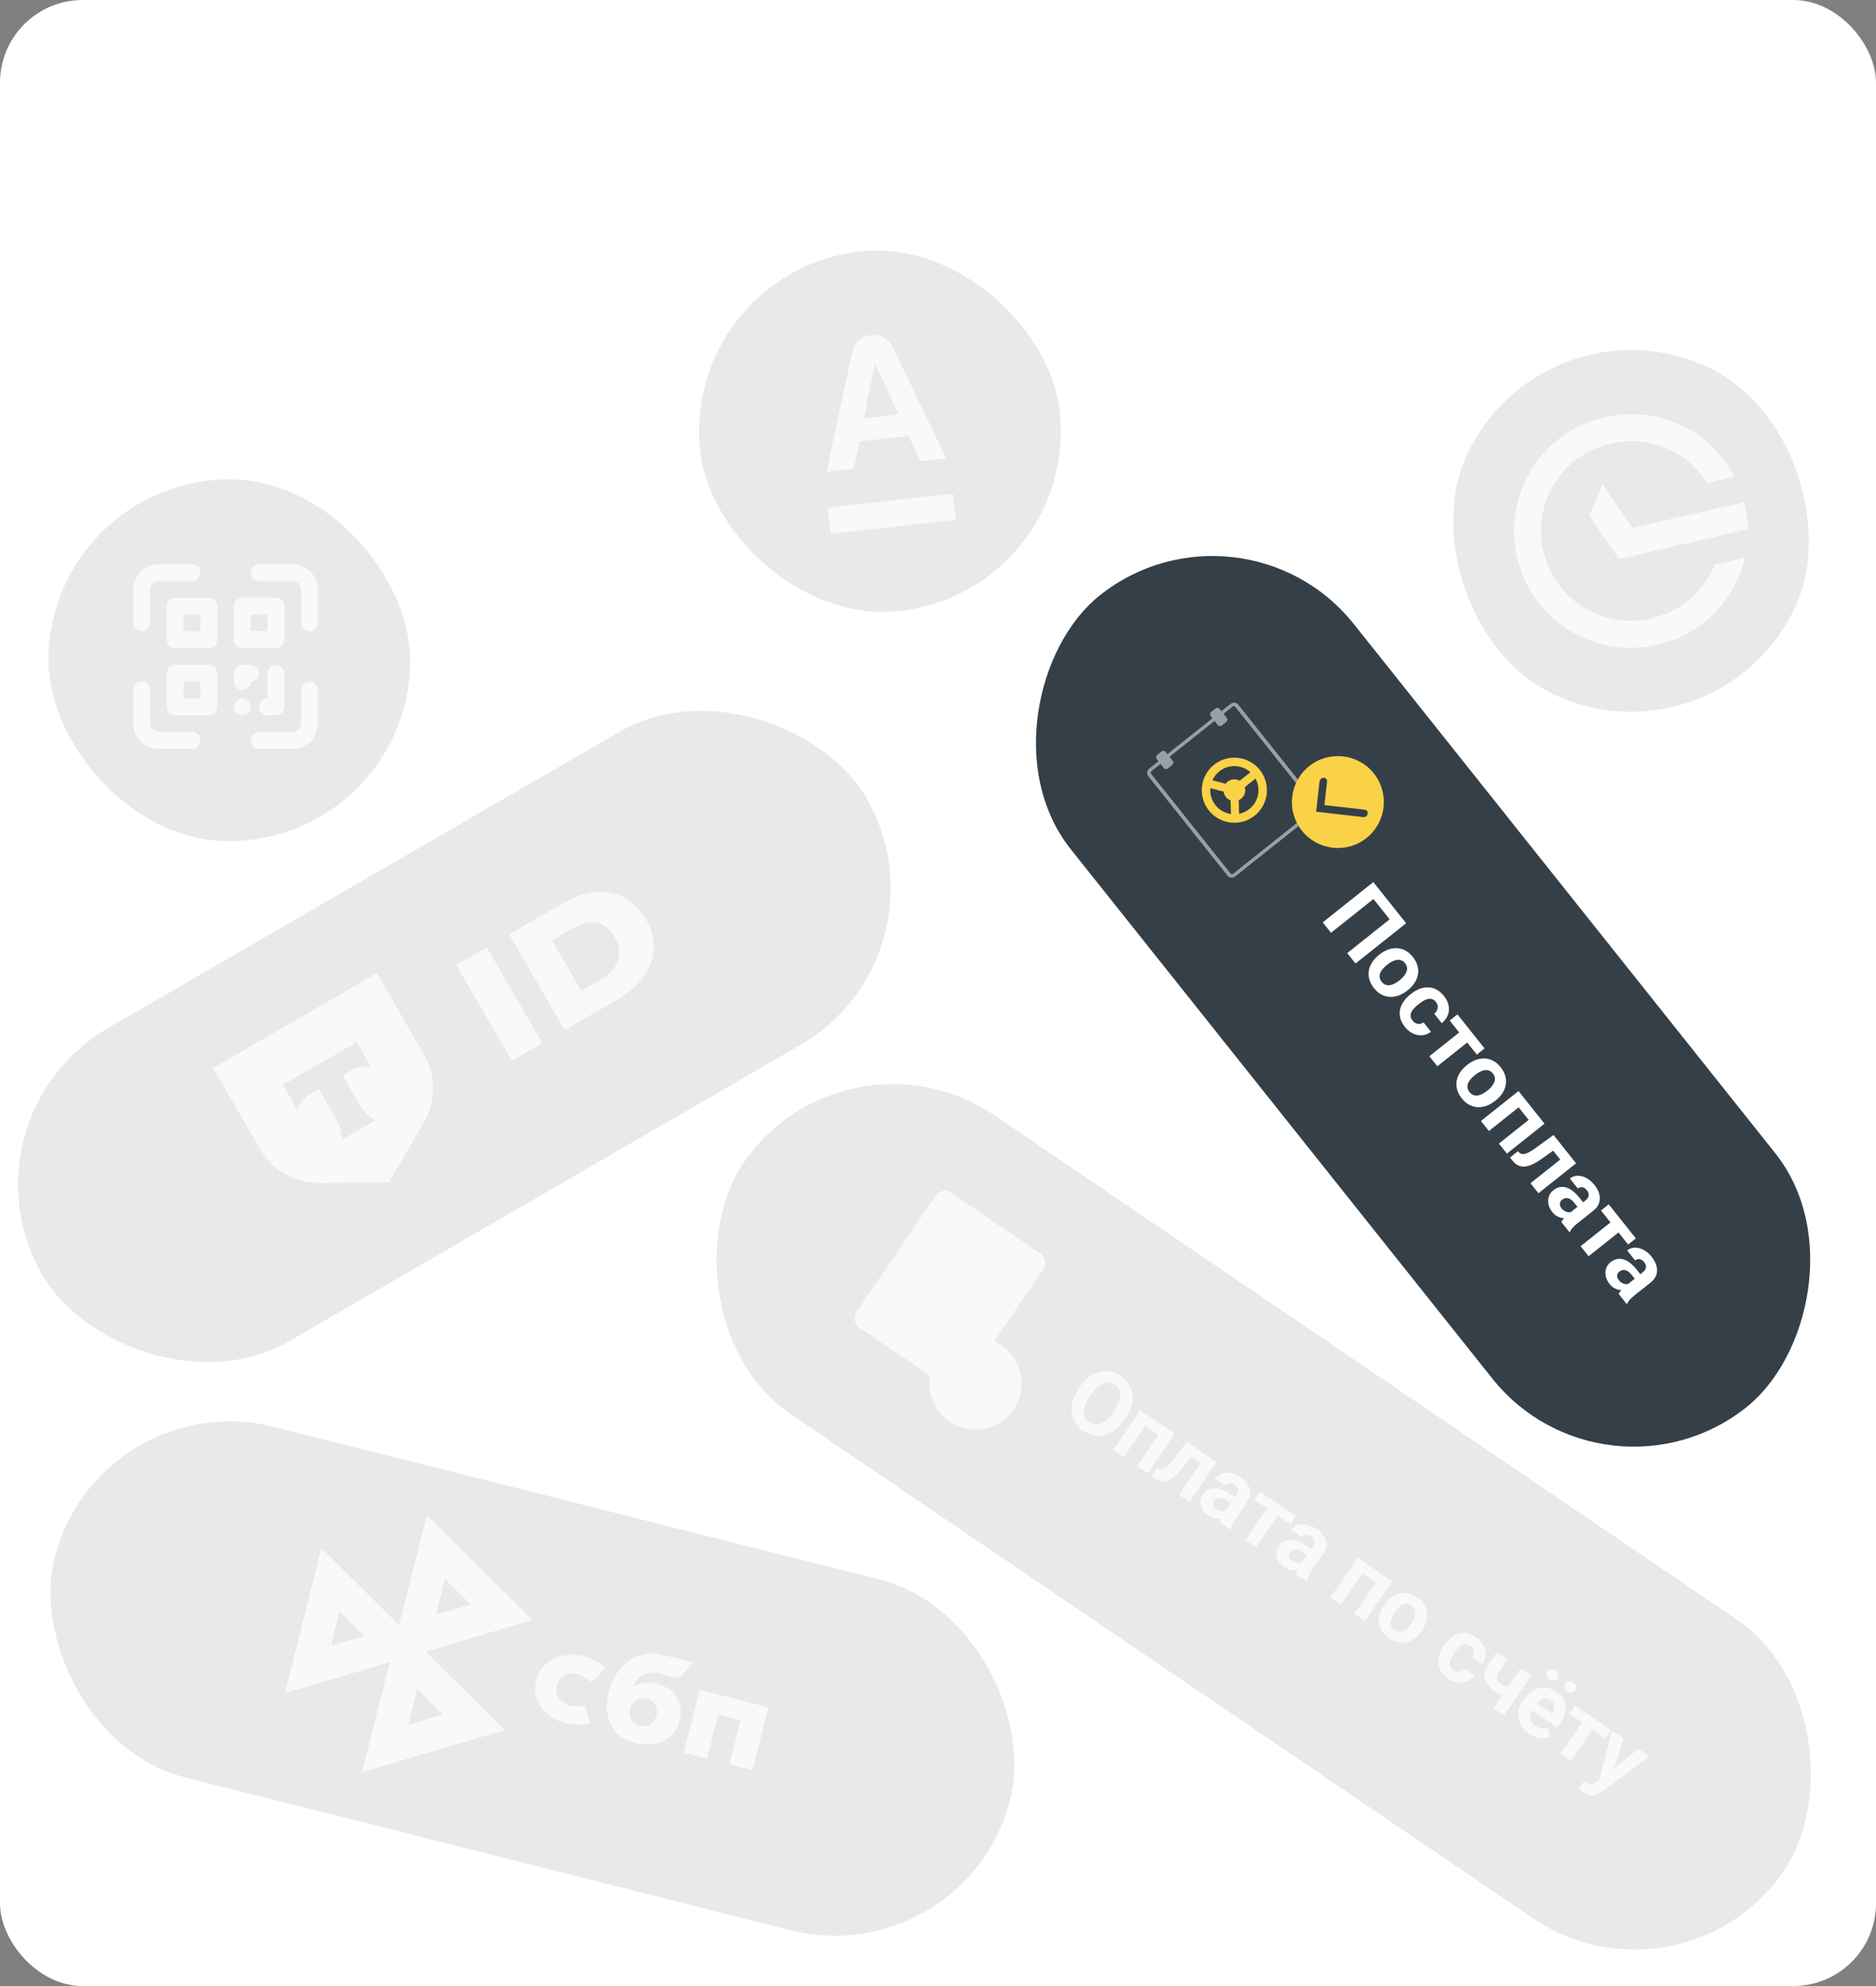 <svg width="544" height="576" viewBox="0 0 544 576" fill="none" xmlns="http://www.w3.org/2000/svg">
<rect x="0" y="0" width="544" height="576" fill="#808080" stroke="none"/>
<g clip-path="url(#clip0_1580_93351)">
<rect width="544" height="576" rx="24" fill="white"/>
<rect x="359.948" y="140" width="301" height="104.9" rx="52.45" transform="rotate(51.471 359.948 140)" fill="#353F47"/>
<rect width="46.667" height="40" rx="3.333" transform="matrix(-0.623 -0.782 -0.782 0.623 387.688 234.958)" fill="#353F47"/>
<path fill-rule="evenodd" clip-rule="evenodd" d="M358.208 205.006L381.208 233.89C381.397 234.128 381.342 234.486 381.085 234.691L357.616 253.379C357.359 253.583 356.997 253.557 356.808 253.319L333.808 224.435C333.619 224.198 333.674 223.839 333.931 223.635L357.4 204.947C357.657 204.742 358.019 204.769 358.208 205.006ZM382.046 233.223C382.575 233.887 382.421 234.891 381.701 235.464L358.232 254.152C357.512 254.726 356.499 254.652 355.97 253.987L332.97 225.103C332.44 224.438 332.595 223.434 333.315 222.861L356.784 204.173C357.504 203.6 358.516 203.674 359.046 204.338L382.046 233.223Z" fill="#9A9FA3"/>
<path fill-rule="evenodd" clip-rule="evenodd" d="M359.316 236.031C360.369 235.819 361.39 235.361 362.288 234.645C364.993 232.492 365.675 228.74 364.06 225.811L360.954 228.284C361.307 229.477 360.929 230.818 359.896 231.64C359.678 231.814 359.444 231.954 359.201 232.061L359.316 236.031ZM356.955 236.098L356.84 232.13C356.32 231.937 355.843 231.605 355.472 231.138C355.101 230.673 354.884 230.135 354.813 229.585L350.971 228.585C350.825 230.302 351.309 232.077 352.468 233.532C353.626 234.987 355.248 235.857 356.955 236.098ZM351.565 226.299C352.007 225.319 352.682 224.427 353.581 223.711C356.286 221.557 360.097 221.733 362.59 223.964L359.485 226.436C358.401 225.824 357.008 225.891 355.974 226.715C355.755 226.889 355.566 227.086 355.407 227.3L351.565 226.299ZM350.547 235.061C353.796 239.142 359.738 239.816 363.818 236.566C367.898 233.317 368.572 227.375 365.323 223.295C362.074 219.215 356.132 218.541 352.052 221.79C347.971 225.039 347.297 230.981 350.547 235.061Z" fill="#FAD247"/>
<rect x="353.138" y="204.946" width="5" height="3.333" rx="0.833" transform="rotate(51.47 353.138 204.946)" fill="#9A9FA3"/>
<rect x="337.492" y="217.405" width="5" height="3.333" rx="0.833" transform="rotate(51.47 337.492 217.405)" fill="#9A9FA3"/>
<circle cx="387.954" cy="232.615" r="13.333" transform="rotate(51.47 387.954 232.615)" fill="#FAD247"/>
<path fill-rule="evenodd" clip-rule="evenodd" d="M396.601 236.03C396.487 236.619 395.913 237.043 395.319 236.975L381.657 235.41L382.645 226.619C382.711 226.026 383.252 225.561 383.853 225.582C384.453 225.603 384.886 226.1 384.819 226.694L384.055 233.501L395.734 234.838C396.327 234.906 396.715 235.44 396.601 236.03Z" fill="#353F47"/>
<path d="M407.742 267.763L393.071 279.445L390.664 276.422L402.967 266.625L398.273 260.731L385.97 270.527L383.563 267.505L398.234 255.823L407.742 267.763ZM399.835 276.981L400.047 276.813C400.846 276.176 401.673 275.705 402.527 275.398C403.387 275.086 404.239 274.951 405.084 274.992C405.929 275.032 406.743 275.262 407.527 275.681C408.317 276.094 409.041 276.714 409.699 277.541C410.357 278.367 410.801 279.215 411.033 280.084C411.271 280.948 411.315 281.797 411.166 282.629C411.022 283.468 410.701 284.272 410.205 285.041C409.715 285.804 409.07 286.504 408.271 287.141L408.059 287.309C407.267 287.94 406.44 288.412 405.58 288.723C404.726 289.03 403.871 289.162 403.014 289.12C402.169 289.079 401.355 288.849 400.572 288.43C399.788 288.012 399.067 287.389 398.41 286.563C397.752 285.737 397.304 284.891 397.066 284.027C396.833 283.17 396.789 282.321 396.933 281.482C397.089 280.645 397.412 279.844 397.902 279.081C398.398 278.312 399.043 277.612 399.835 276.981ZM402.358 279.714L402.146 279.883C401.689 280.247 401.295 280.627 400.963 281.023C400.631 281.419 400.383 281.825 400.22 282.24C400.069 282.657 400.024 283.076 400.086 283.499C400.148 283.922 400.345 284.341 400.677 284.758C400.998 285.161 401.357 285.44 401.755 285.595C402.153 285.75 402.569 285.797 403.004 285.737C403.445 285.67 403.896 285.52 404.357 285.285C404.822 285.057 405.284 284.761 405.741 284.397L405.952 284.229C406.396 283.876 406.777 283.5 407.097 283.103C407.429 282.706 407.674 282.297 407.832 281.875C408.002 281.455 408.06 281.03 408.004 280.602C407.949 280.174 407.758 279.756 407.432 279.346C407.105 278.936 406.74 278.656 406.335 278.507C405.936 278.363 405.51 278.324 405.056 278.389C404.615 278.455 404.164 278.606 403.703 278.84C403.25 279.07 402.801 279.361 402.358 279.714ZM409.627 295.998C409.91 296.354 410.229 296.616 410.583 296.784C410.943 296.947 411.309 297.007 411.68 296.964C412.064 296.922 412.43 296.768 412.778 296.502L414.952 299.232C414.181 299.835 413.336 300.173 412.417 300.246C411.505 300.314 410.608 300.145 409.725 299.739C408.849 299.328 408.076 298.703 407.408 297.863C406.734 297.017 406.287 296.166 406.066 295.31C405.851 294.46 405.826 293.629 405.991 292.817C406.163 292 406.499 291.222 406.998 290.484C407.504 289.741 408.14 289.064 408.906 288.455L409.198 288.222C409.97 287.607 410.772 287.139 411.603 286.817C412.441 286.491 413.274 286.338 414.102 286.358C414.938 286.374 415.745 286.581 416.525 286.981C417.304 287.382 418.029 288.001 418.697 288.841C419.409 289.734 419.86 290.653 420.053 291.598C420.25 292.549 420.182 293.47 419.849 294.361C419.528 295.254 418.937 296.048 418.076 296.745L415.901 294.014C416.259 293.719 416.526 293.38 416.704 292.996C416.887 292.62 416.957 292.225 416.912 291.81C416.88 291.397 416.705 290.992 416.39 290.596C416.053 290.173 415.687 289.899 415.291 289.775C414.903 289.645 414.495 289.629 414.069 289.728C413.649 289.821 413.22 289.992 412.782 290.242C412.356 290.493 411.932 290.787 411.509 291.124L411.216 291.357C410.793 291.694 410.408 292.044 410.061 292.408C409.715 292.772 409.449 293.148 409.264 293.537C409.085 293.932 409.015 294.333 409.054 294.741C409.094 295.149 409.284 295.568 409.627 295.998ZM427.702 300.564L416.8 309.245L414.481 306.333L425.384 297.652L427.702 300.564ZM430.495 304.07L428.248 305.86L420.385 295.985L422.632 294.196L430.495 304.07ZM425.306 308.968L425.517 308.8C426.317 308.163 427.143 307.692 427.997 307.385C428.857 307.073 429.71 306.938 430.554 306.979C431.399 307.019 432.213 307.249 432.997 307.668C433.787 308.082 434.511 308.701 435.169 309.528C435.827 310.354 436.272 311.202 436.503 312.071C436.741 312.935 436.785 313.784 436.636 314.616C436.492 315.455 436.172 316.259 435.675 317.028C435.185 317.791 434.541 318.491 433.741 319.128L433.53 319.296C432.737 319.927 431.911 320.399 431.05 320.711C430.197 321.017 429.341 321.149 428.485 321.107C427.64 321.066 426.826 320.836 426.042 320.417C425.259 319.999 424.538 319.376 423.88 318.55C423.222 317.724 422.774 316.878 422.536 316.014C422.303 315.157 422.259 314.309 422.403 313.469C422.559 312.632 422.882 311.831 423.372 311.068C423.869 310.299 424.513 309.599 425.306 308.968ZM427.828 311.701L427.616 311.87C427.16 312.234 426.765 312.614 426.433 313.01C426.101 313.406 425.853 313.812 425.69 314.227C425.539 314.644 425.494 315.064 425.556 315.486C425.619 315.909 425.815 316.328 426.147 316.745C426.468 317.148 426.827 317.427 427.225 317.582C427.623 317.737 428.04 317.784 428.474 317.724C428.916 317.657 429.366 317.507 429.827 317.272C430.293 317.044 430.754 316.748 431.211 316.384L431.423 316.216C431.866 315.863 432.248 315.487 432.568 315.09C432.9 314.693 433.145 314.284 433.303 313.862C433.473 313.442 433.53 313.017 433.475 312.589C433.419 312.161 433.228 311.743 432.902 311.333C432.576 310.923 432.21 310.643 431.806 310.494C431.406 310.35 430.98 310.311 430.527 310.376C430.085 310.442 429.634 310.593 429.174 310.828C428.72 311.057 428.271 311.348 427.828 311.701ZM446.188 323.78L443.911 325.593L439.707 320.313L441.984 318.5L446.188 323.78ZM442.65 319.336L431.748 328.017L429.437 325.115L440.339 316.434L442.65 319.336ZM447.873 325.896L436.971 334.577L434.652 331.665L445.555 322.984L447.873 325.896ZM455.331 335.262L453.054 337.075L448.785 331.714L451.063 329.901L455.331 335.262ZM457.024 337.388L446.122 346.069L443.811 343.167L454.713 334.486L457.024 337.388ZM450.485 329.176L452.756 332.027L447.021 336.116C446.203 336.701 445.445 337.168 444.745 337.516C444.046 337.865 443.399 338.1 442.804 338.222C442.215 338.351 441.669 338.374 441.165 338.293C440.673 338.213 440.211 338.026 439.78 337.732C439.354 337.446 438.957 337.071 438.588 336.607L437.882 335.721L440.145 333.869L440.482 334.21C440.673 334.409 440.884 334.549 441.113 334.63C441.354 334.712 441.617 334.733 441.903 334.692C442.201 334.652 442.533 334.552 442.9 334.392C443.273 334.227 443.686 334.002 444.14 333.717C444.6 333.439 445.109 333.094 445.669 332.681L450.485 329.176ZM454.891 352.036L459.747 348.169C460.097 347.891 460.35 347.596 460.508 347.283C460.672 346.966 460.728 346.63 460.677 346.276C460.631 345.929 460.458 345.567 460.158 345.191C459.902 344.868 459.623 344.635 459.321 344.491C459.027 344.341 458.724 344.286 458.414 344.324C458.111 344.357 457.822 344.483 457.547 344.702L455.236 341.8C455.699 341.431 456.225 341.188 456.813 341.071C457.4 340.955 458.015 340.976 458.657 341.134C459.306 341.287 459.945 341.573 460.576 341.993C461.212 342.42 461.811 342.986 462.373 343.691C463.046 344.537 463.504 345.402 463.747 346.285C463.989 347.168 463.977 348.022 463.713 348.848C463.453 349.68 462.9 350.433 462.054 351.107L457.389 354.822C456.791 355.298 456.33 355.725 456.006 356.104C455.689 356.477 455.445 356.847 455.275 357.213L455.104 357.349L452.769 354.417C452.952 354.041 453.236 353.639 453.621 353.212C454.017 352.786 454.441 352.394 454.891 352.036ZM459.377 349.089L457.751 350.417L456.459 348.795C456.154 348.412 455.846 348.114 455.534 347.902C455.222 347.689 454.913 347.556 454.607 347.503C454.308 347.445 454.02 347.455 453.742 347.534C453.47 347.619 453.209 347.76 452.961 347.958C452.712 348.156 452.533 348.392 452.422 348.667C452.318 348.936 452.295 349.224 452.352 349.53C452.415 349.83 452.562 350.125 452.792 350.414C453.14 350.851 453.529 351.161 453.961 351.344C454.392 351.527 454.805 351.605 455.199 351.576C455.599 351.554 455.916 351.456 456.15 351.281L455.53 353.025C455.169 353.137 454.766 353.217 454.321 353.264C453.881 353.318 453.417 353.308 452.931 353.235C452.451 353.156 451.969 352.985 451.486 352.722C451.009 352.454 450.554 352.048 450.12 351.504C449.57 350.812 449.207 350.075 449.033 349.291C448.871 348.509 448.905 347.758 449.133 347.038C449.373 346.32 449.809 345.71 450.441 345.207C451.012 344.752 451.604 344.456 452.219 344.318C452.833 344.18 453.458 344.198 454.091 344.374C454.737 344.551 455.389 344.894 456.046 345.403C456.71 345.906 457.374 346.574 458.037 347.407L459.377 349.089ZM471.57 355.656L460.668 364.337L458.349 361.425L469.252 352.744L471.57 355.656ZM474.363 359.162L472.116 360.951L464.253 351.077L466.5 349.288L474.363 359.162ZM471.491 372.884L476.348 369.017C476.697 368.738 476.951 368.443 477.108 368.131C477.272 367.814 477.329 367.478 477.277 367.124C477.231 366.776 477.058 366.415 476.759 366.038C476.502 365.716 476.223 365.483 475.922 365.339C475.627 365.189 475.325 365.133 475.015 365.172C474.712 365.204 474.422 365.33 474.147 365.55L471.836 362.648C472.3 362.279 472.825 362.036 473.413 361.919C474.001 361.803 474.615 361.823 475.257 361.982C475.906 362.135 476.546 362.421 477.177 362.841C477.813 363.268 478.411 363.834 478.973 364.539C479.647 365.385 480.105 366.25 480.347 367.133C480.589 368.016 480.578 368.87 480.313 369.695C480.054 370.528 479.501 371.281 478.654 371.955L473.989 375.669C473.391 376.146 472.93 376.573 472.606 376.952C472.289 377.325 472.045 377.695 471.876 378.06L471.704 378.197L469.37 375.265C469.553 374.888 469.837 374.487 470.221 374.06C470.618 373.634 471.041 373.242 471.491 372.884ZM475.978 369.937L474.351 371.265L473.059 369.643C472.755 369.26 472.446 368.962 472.134 368.75C471.822 368.537 471.513 368.404 471.208 368.351C470.909 368.293 470.62 368.303 470.343 368.381C470.07 368.467 469.81 368.608 469.561 368.806C469.313 369.004 469.133 369.24 469.023 369.515C468.919 369.784 468.895 370.072 468.952 370.378C469.016 370.678 469.163 370.973 469.393 371.262C469.74 371.698 470.13 372.008 470.561 372.192C470.993 372.375 471.406 372.452 471.8 372.424C472.2 372.402 472.516 372.303 472.75 372.128L472.131 373.873C471.77 373.985 471.366 374.064 470.921 374.112C470.481 374.166 470.018 374.156 469.531 374.082C469.051 374.003 468.57 373.833 468.086 373.57C467.609 373.302 467.154 372.896 466.721 372.352C466.17 371.66 465.808 370.922 465.634 370.139C465.472 369.357 465.505 368.606 465.733 367.886C465.974 367.168 466.41 366.557 467.041 366.055C467.612 365.6 468.205 365.303 468.819 365.165C469.434 365.027 470.058 365.046 470.692 365.222C471.338 365.399 471.989 365.742 472.647 366.25C473.311 366.753 473.974 367.421 474.638 368.254L475.978 369.937Z" fill="white"/>
<g clip-path="url(#clip1_1580_93351)">
<rect x="-14" y="324.431" width="276.114" height="104.905" rx="52.452" transform="rotate(-30.09 -14 324.431)" fill="#E8E9EB"/>
<path d="M61.797 309.753L109.288 282.235L122.98 305.864C126.49 311.922 126.465 319.416 122.921 325.516L112.767 342.979L92.567 343.104C85.506 343.149 78.999 339.441 75.489 333.383L61.797 309.753Z" fill="#F9F9F9"/>
<path fill-rule="evenodd" clip-rule="evenodd" d="M82.034 314.641L86.291 321.988C86.65 320.26 88.047 318.425 90.16 317.201L92.453 315.872L97.405 324.418C98.723 326.693 99.251 329.042 98.959 330.676L108.94 324.892C107.384 324.33 105.609 322.704 104.294 320.435L99.343 311.89L101.635 310.561C103.748 309.337 106.042 309.033 107.713 309.584L103.456 302.238L82.031 314.652L82.034 314.641Z" fill="#E8E9EB"/>
<path d="M157.264 302.532L141.173 274.763L132.321 279.893L148.411 307.661L157.264 302.532Z" fill="#F9F9F9"/>
<path d="M178.599 290.168C189.799 283.678 191.926 274.573 187.296 266.583C182.666 258.592 173.702 255.913 163.45 261.854L147.65 271.009L163.74 298.778L178.605 290.164L178.599 290.168ZM165.467 269.565C171.541 266.045 175.633 267.262 178.27 271.813C180.704 276.014 180.034 280.686 173.952 284.21L168.529 287.353L160.043 272.708L165.467 269.565Z" fill="#F9F9F9"/>
</g>
<rect x="28.655" y="401" width="285.834" height="104.905" rx="52.452" transform="rotate(14.156 28.655 401)" fill="#E8E9EB"/>
<g clip-path="url(#clip2_1580_93351)">
<path d="M222.816 495.168L218.222 513.381L211.489 511.683L214.712 498.907L208.229 497.272L205.007 510.048L198.274 508.35L202.868 490.135L222.816 495.166L222.816 495.168Z" fill="#F9F9F9"/>
<path fill-rule="evenodd" clip-rule="evenodd" d="M184.279 505.512C190.306 507.032 195.681 504.591 197.046 499.18C198.367 493.942 195.923 489.708 190.404 488.316C187.858 487.674 185.538 488.01 183.578 489.105C184.735 486.112 188.007 484.539 190.984 485.29C191.671 485.463 196.846 486.757 196.846 486.757L201.134 482.088C201.134 482.088 194.605 480.593 191.586 479.832C184.66 478.208 178.474 483.089 176.619 490.445C174.457 499.014 178.047 503.941 184.279 505.512ZM187.551 492.69C189.789 493.255 190.982 495.067 190.37 497.495C189.818 499.681 187.986 501.134 185.574 500.531C183.268 499.95 182.137 497.89 182.714 495.604C183.327 493.175 185.246 492.109 187.551 492.69Z" fill="#F9F9F9"/>
<path d="M169.725 494.663C169.725 494.663 167.912 495.147 165.495 494.716C162.745 494.105 160.733 491.826 161.479 488.867C162.207 485.98 164.771 484.867 167.718 485.61C169.526 486.066 171.611 487.879 171.611 487.879C171.611 487.879 174.143 485.219 175.44 483.897C174.087 482.263 172.045 481.04 169.474 480.391C162.986 478.755 156.931 481.574 155.483 487.315C154.016 493.13 157.733 498.312 164.553 499.904C166.468 500.315 169.248 500.331 171.094 499.743L169.725 494.663Z" fill="#F9F9F9"/>
<path d="M93.193 449.001L98.465 467.483L95.985 477.319L82.597 491.06L93.193 449.001Z" fill="#F9F9F9"/>
<path d="M126.462 468.304L136.52 465.33L154.434 469.831L123.794 478.884L126.462 468.304Z" fill="#F9F9F9"/>
<path d="M129.021 457.936L123.686 479.299L115.726 471.381L123.775 439.467L129.021 457.936Z" fill="#F9F9F9"/>
<path d="M154.431 469.829L136.517 465.327L129.021 457.936L123.775 439.467L154.431 469.829Z" fill="#F9F9F9"/>
<path d="M118.417 500.189L121.03 489.831L113.043 482.019L104.991 513.966L118.417 500.189Z" fill="#F9F9F9"/>
<path d="M128.447 497.258L98.465 467.482L93.193 449.001L146.346 501.75L128.447 497.258Z" fill="#F9F9F9"/>
<path d="M104.996 513.967L118.421 500.19L128.445 497.257L146.344 501.749L104.996 513.967Z" fill="#F9F9F9"/>
<path d="M82.597 491.058L113.125 482.039L105.529 474.493L95.984 477.317L82.597 491.058Z" fill="#F9F9F9"/>
</g>
<rect x="244.988" y="294" width="364.928" height="104.9" rx="52.45" transform="rotate(34.188 244.988 294)" fill="#E8E9EB"/>
<g clip-path="url(#clip3_1580_93351)">
<rect x="273.091" y="344.103" width="37.829" height="47.286" rx="3.152" transform="rotate(34.188 273.091 344.103)" fill="#F9F9F9"/>
<rect x="273.459" y="351.976" width="14.186" height="3.152" rx="1.576" transform="rotate(34.188 273.459 351.976)" fill="#F9F9F9"/>
<rect x="271.59" y="365.949" width="17.338" height="3.152" rx="1.576" transform="rotate(34.188 271.59 365.949)" fill="#F9F9F9"/>
<rect x="266.152" y="362.256" width="3.152" height="3.152" rx="1.576" transform="rotate(34.188 266.152 362.256)" fill="#F9F9F9"/>
<rect x="267.162" y="372.468" width="18.915" height="3.152" rx="1.576" transform="rotate(34.188 267.162 372.468)" fill="#F9F9F9"/>
<rect x="261.724" y="368.775" width="3.152" height="3.152" rx="1.576" transform="rotate(34.188 261.724 368.775)" fill="#F9F9F9"/>
<rect x="257.315" y="375.267" width="3.152" height="3.152" rx="1.576" transform="rotate(34.188 257.315 375.267)" fill="#F9F9F9"/>
<rect x="262.733" y="378.988" width="12.61" height="3.152" rx="1.576" transform="rotate(34.188 262.733 378.988)" fill="#F9F9F9"/>
<circle cx="282.868" cy="401.24" r="13.398" transform="rotate(34.188 282.868 401.24)" fill="#F9F9F9"/>
<path d="M283.109 403.309C285.132 404.683 287.369 404.433 288.552 402.692C289.735 400.95 289.118 398.816 287.094 397.442L283.212 394.804C283.054 394.697 282.852 394.72 282.76 394.855L279.901 399.065L278.665 398.225C278.507 398.118 278.305 398.141 278.214 398.276L277.586 399.2C277.494 399.335 277.547 399.531 277.705 399.638L278.941 400.478L278.498 401.13L277.262 400.29C277.105 400.183 276.902 400.206 276.811 400.341L276.257 401.156C276.166 401.291 276.219 401.487 276.376 401.594L277.612 402.434L276.893 403.493C276.801 403.628 276.854 403.824 277.012 403.931L278.404 404.877C278.561 404.984 278.763 404.961 278.855 404.826L279.575 403.766L283.412 406.373C283.569 406.48 283.771 406.457 283.863 406.322L284.417 405.507C284.508 405.372 284.455 405.176 284.297 405.069L280.46 402.463L280.903 401.811L283.109 403.309ZM283.937 397.344L285.808 398.615C286.919 399.369 287.185 400.417 286.56 401.338C285.925 402.272 284.845 402.423 283.704 401.648L281.863 400.398L283.937 397.344Z" fill="#F9F9F9"/>
</g>
<path d="M326.424 411.136L325.925 411.871C325.124 413.05 324.245 414 323.289 414.721C322.332 415.441 321.338 415.934 320.307 416.199C319.281 416.456 318.245 416.484 317.199 416.282C316.159 416.085 315.15 415.654 314.17 414.988C313.196 414.327 312.423 413.547 311.85 412.649C311.284 411.756 310.928 410.782 310.782 409.728C310.641 408.667 310.726 407.557 311.036 406.397C311.353 405.243 311.913 404.076 312.713 402.897L313.213 402.162C314.019 400.975 314.897 400.026 315.849 399.312C316.806 398.592 317.799 398.099 318.831 397.834C319.869 397.574 320.908 397.543 321.947 397.74C322.993 397.942 324.002 398.373 324.976 399.034C325.956 399.7 326.729 400.48 327.295 401.373C327.869 402.271 328.222 403.248 328.356 404.304C328.497 405.365 328.408 406.473 328.091 407.628C327.786 408.781 327.23 409.95 326.424 411.136ZM322.697 409.678L323.211 408.922C323.77 408.098 324.188 407.323 324.463 406.596C324.739 405.87 324.876 405.195 324.874 404.571C324.872 403.947 324.734 403.386 324.46 402.888C324.19 402.383 323.786 401.947 323.246 401.581C322.706 401.214 322.152 400.998 321.583 400.934C321.026 400.867 320.458 400.948 319.877 401.176C319.303 401.409 318.73 401.788 318.156 402.312C317.582 402.835 317.015 403.509 316.456 404.333L315.942 405.09C315.387 405.907 314.969 406.682 314.689 407.415C314.414 408.142 314.274 408.82 314.271 409.451C314.273 410.075 314.409 410.64 314.678 411.145C314.948 411.65 315.352 412.085 315.892 412.452C316.432 412.819 316.986 413.034 317.555 413.099C318.123 413.163 318.695 413.079 319.268 412.846C319.847 412.606 320.423 412.224 320.997 411.7C321.575 411.169 322.142 410.495 322.697 409.678ZM338.388 414.28L336.753 416.688L331.17 412.896L332.805 410.488L338.388 414.28ZM333.69 411.089L325.859 422.617L322.79 420.532L330.621 409.004L333.69 411.089ZM340.626 415.8L332.795 427.328L329.716 425.237L337.547 413.709L340.626 415.8ZM350.529 422.528L348.894 424.935L343.225 421.085L344.861 418.677L350.529 422.528ZM352.777 424.055L344.946 435.583L341.878 433.498L349.709 421.97L352.777 424.055ZM344.094 418.156L347.109 420.204L342.849 425.812C342.241 426.614 341.656 427.285 341.091 427.826C340.527 428.366 339.979 428.783 339.448 429.076C338.924 429.374 338.409 429.559 337.903 429.631C337.41 429.7 336.913 429.659 336.415 429.507C335.923 429.36 335.432 429.12 334.942 428.787L334.004 428.15L335.615 425.71L336.038 425.935C336.28 426.068 336.522 426.139 336.765 426.148C337.02 426.155 337.278 426.097 337.539 425.973C337.811 425.847 338.099 425.653 338.401 425.391C338.708 425.122 339.036 424.784 339.385 424.378C339.741 423.976 340.125 423.495 340.537 422.934L344.094 418.156ZM355.092 438.676L358.581 433.54C358.832 433.171 358.986 432.814 359.044 432.469C359.106 432.117 359.061 431.779 358.906 431.457C358.759 431.139 358.486 430.844 358.089 430.574C357.748 430.343 357.412 430.203 357.081 430.155C356.755 430.099 356.45 430.136 356.166 430.265C355.886 430.386 355.647 430.592 355.449 430.884L352.381 428.799C352.714 428.309 353.144 427.921 353.67 427.635C354.196 427.349 354.79 427.186 355.45 427.147C356.115 427.1 356.811 427.184 357.537 427.397C358.271 427.615 359.011 427.978 359.757 428.485C360.652 429.092 361.346 429.782 361.84 430.553C362.333 431.324 362.576 432.143 362.569 433.01C362.568 433.882 362.264 434.765 361.656 435.66L358.305 440.593C357.876 441.225 357.563 441.77 357.366 442.228C357.174 442.679 357.051 443.105 356.997 443.504L356.874 443.685L353.774 441.579C353.837 441.165 353.989 440.697 354.229 440.176C354.481 439.651 354.769 439.151 355.092 438.676ZM358.501 434.529L357.342 436.28L355.627 435.115C355.222 434.84 354.839 434.647 354.478 434.537C354.117 434.427 353.783 434.391 353.475 434.432C353.172 434.465 352.9 434.56 352.658 434.718C352.423 434.88 352.217 435.092 352.038 435.355C351.86 435.618 351.758 435.897 351.734 436.192C351.715 436.48 351.778 436.762 351.924 437.037C352.074 437.305 352.301 437.543 352.607 437.75C353.069 438.064 353.533 438.244 353.999 438.291C354.465 438.338 354.883 438.289 355.251 438.145C355.626 438.005 355.899 437.817 356.07 437.58L355.997 439.43C355.685 439.644 355.324 439.84 354.913 440.017C354.509 440.199 354.063 440.328 353.577 440.402C353.095 440.469 352.585 440.449 352.045 440.342C351.51 440.228 350.955 439.976 350.38 439.585C349.648 439.088 349.083 438.491 348.684 437.795C348.297 437.096 348.106 436.369 348.11 435.614C348.126 434.857 348.361 434.144 348.814 433.477C349.224 432.873 349.702 432.414 350.248 432.099C350.794 431.785 351.395 431.618 352.053 431.597C352.722 431.574 353.446 431.708 354.225 431.998C355.009 432.281 355.841 432.722 356.722 433.32L358.501 434.529ZM372.094 437.176L364.264 448.705L361.184 446.613L369.015 435.085L372.094 437.176ZM375.802 439.695L374.188 442.071L363.747 434.978L365.361 432.602L375.802 439.695ZM377.137 453.65L380.625 448.515C380.876 448.145 381.031 447.788 381.088 447.443C381.151 447.091 381.105 446.754 380.951 446.431C380.803 446.113 380.531 445.819 380.133 445.549C379.792 445.317 379.456 445.177 379.126 445.129C378.8 445.074 378.495 445.111 378.21 445.239C377.931 445.361 377.692 445.567 377.494 445.858L374.426 443.774C374.758 443.284 375.188 442.896 375.715 442.61C376.241 442.324 376.834 442.161 377.494 442.121C378.159 442.075 378.855 442.158 379.582 442.372C380.316 442.59 381.056 442.953 381.802 443.459C382.697 444.067 383.391 444.757 383.884 445.528C384.378 446.299 384.621 447.118 384.613 447.985C384.613 448.857 384.309 449.74 383.701 450.635L380.35 455.568C379.92 456.2 379.607 456.745 379.41 457.203C379.218 457.654 379.096 458.079 379.042 458.479L378.919 458.66L375.819 456.554C375.882 456.14 376.033 455.672 376.274 455.15C376.526 454.626 376.814 454.126 377.137 453.65ZM380.545 449.504L379.387 451.255L377.672 450.089C377.267 449.814 376.884 449.622 376.523 449.511C376.162 449.401 375.827 449.366 375.52 449.406C375.217 449.439 374.945 449.535 374.703 449.692C374.468 449.854 374.261 450.067 374.083 450.33C373.904 450.593 373.803 450.872 373.779 451.167C373.76 451.455 373.823 451.736 373.968 452.011C374.118 452.279 374.346 452.517 374.651 452.725C375.113 453.038 375.577 453.219 376.044 453.266C376.51 453.312 376.927 453.264 377.295 453.119C377.67 452.98 377.943 452.791 378.115 452.555L378.041 454.405C377.73 454.619 377.369 454.814 376.957 454.992C376.553 455.174 376.108 455.302 375.622 455.377C375.14 455.444 374.629 455.424 374.089 455.317C373.555 455.203 373 454.95 372.424 454.559C371.693 454.062 371.127 453.466 370.729 452.769C370.342 452.07 370.15 451.344 370.154 450.589C370.171 449.831 370.405 449.119 370.859 448.451C371.269 447.848 371.747 447.388 372.293 447.074C372.838 446.76 373.44 446.592 374.098 446.572C374.767 446.549 375.491 446.683 376.27 446.973C377.053 447.256 377.885 447.697 378.766 448.295L380.545 449.504ZM401.411 457.091L399.775 459.499L394.192 455.706L395.828 453.298L401.411 457.091ZM396.712 453.899L388.881 465.427L385.813 463.343L393.644 451.815L396.712 453.899ZM403.648 458.611L395.817 470.139L392.738 468.047L400.569 456.519L403.648 458.611ZM401.31 465.618L401.462 465.394C402.036 464.549 402.686 463.853 403.41 463.307C404.138 462.753 404.912 462.37 405.731 462.158C406.55 461.946 407.395 461.924 408.268 462.091C409.145 462.251 410.021 462.628 410.895 463.221C411.768 463.815 412.445 464.492 412.924 465.254C413.408 466.008 413.702 466.805 413.807 467.644C413.919 468.489 413.852 469.351 413.606 470.233C413.365 471.107 412.957 471.967 412.383 472.812L412.231 473.036C411.662 473.874 411.013 474.57 410.284 475.123C409.56 475.669 408.783 476.05 407.952 476.264C407.133 476.476 406.287 476.498 405.415 476.331C404.542 476.164 403.669 475.784 402.795 475.19C401.922 474.597 401.243 473.923 400.759 473.168C400.282 472.419 399.988 471.622 399.876 470.778C399.776 469.932 399.847 469.071 400.088 468.197C400.333 467.315 400.741 466.456 401.31 465.618ZM404.531 467.478L404.379 467.702C404.051 468.185 403.787 468.665 403.588 469.142C403.388 469.619 403.272 470.08 403.24 470.525C403.219 470.968 403.301 471.382 403.486 471.767C403.671 472.152 403.984 472.494 404.424 472.793C404.85 473.083 405.276 473.242 405.702 473.272C406.128 473.302 406.54 473.223 406.937 473.036C407.339 472.842 407.724 472.565 408.094 472.203C408.471 471.847 408.824 471.427 409.152 470.944L409.304 470.721C409.622 470.252 409.875 469.78 410.063 469.305C410.262 468.828 410.375 468.365 410.4 467.915C410.437 467.463 410.366 467.041 410.186 466.648C410.006 466.256 409.699 465.913 409.266 465.619C408.833 465.324 408.401 465.166 407.97 465.143C407.546 465.125 407.127 465.214 406.714 465.411C406.312 465.605 405.926 465.883 405.556 466.244C405.191 466.598 404.849 467.009 404.531 467.478ZM421.525 484.409C421.901 484.665 422.283 484.821 422.671 484.877C423.064 484.925 423.431 484.874 423.773 484.722C424.127 484.568 424.43 484.312 424.683 483.955L427.571 485.916C427.013 486.721 426.307 487.295 425.451 487.637C424.601 487.973 423.694 488.078 422.73 487.953C421.771 487.821 420.848 487.453 419.96 486.85C419.065 486.242 418.385 485.562 417.92 484.81C417.462 484.063 417.192 483.277 417.108 482.453C417.03 481.621 417.119 480.779 417.377 479.926C417.639 479.066 418.045 478.231 418.595 477.421L418.805 477.112C419.36 476.295 419.986 475.61 420.684 475.057C421.387 474.496 422.137 474.102 422.935 473.876C423.737 473.642 424.57 473.601 425.433 473.751C426.296 473.901 427.172 474.278 428.059 474.881C429.004 475.523 429.709 476.266 430.173 477.111C430.644 477.961 430.853 478.86 430.8 479.81C430.758 480.758 430.43 481.692 429.814 482.613L426.927 480.652C427.18 480.263 427.335 479.86 427.391 479.441C427.454 479.027 427.403 478.629 427.237 478.247C427.083 477.862 426.797 477.527 426.378 477.242C425.93 476.938 425.499 476.786 425.085 476.785C424.675 476.776 424.281 476.882 423.903 477.103C423.53 477.317 423.171 477.608 422.827 477.976C422.496 478.342 422.178 478.749 421.874 479.197L421.664 479.506C421.36 479.953 421.096 480.402 420.873 480.853C420.65 481.303 420.508 481.742 420.448 482.167C420.394 482.598 420.446 483.002 420.605 483.38C420.764 483.757 421.07 484.101 421.525 484.409ZM443.987 486.012L436.156 497.54L433.077 495.449L440.908 483.921L443.987 486.012ZM439.187 489.961L437.559 492.358C437.242 492.32 436.863 492.228 436.422 492.084C435.98 491.94 435.531 491.76 435.076 491.544C434.632 491.325 434.237 491.098 433.889 490.862C432.781 490.109 431.932 489.31 431.344 488.464C430.763 487.623 430.482 486.731 430.5 485.788C430.517 484.845 430.874 483.862 431.568 482.839L434.022 479.227L437.09 481.312L434.637 484.924C434.285 485.442 434.085 485.904 434.039 486.308C433.997 486.706 434.099 487.076 434.344 487.418C434.6 487.759 434.991 488.107 435.517 488.464C435.886 488.715 436.264 488.931 436.651 489.11C437.038 489.29 437.439 489.448 437.854 489.585C438.27 489.722 438.714 489.847 439.187 489.961ZM443.465 502.816C442.57 502.208 441.863 501.521 441.346 500.754C440.834 499.981 440.503 499.169 440.353 498.32C440.21 497.476 440.236 496.627 440.432 495.774C440.632 494.913 440.993 494.099 441.514 493.332L441.804 492.906C442.397 492.033 443.064 491.318 443.805 490.762C444.546 490.207 445.328 489.819 446.152 489.6C446.982 489.386 447.828 489.363 448.689 489.533C449.554 489.695 450.406 490.061 451.244 490.63C452.061 491.185 452.694 491.812 453.143 492.512C453.591 493.211 453.86 493.954 453.948 494.741C454.044 495.532 453.965 496.351 453.713 497.197C453.465 498.035 453.054 498.877 452.48 499.722L451.611 501.001L442.448 494.777L443.838 492.731L449.986 496.907L450.145 496.673C450.434 496.246 450.614 495.813 450.685 495.373C450.767 494.931 450.723 494.507 450.553 494.1C450.383 493.694 450.06 493.329 449.584 493.006C449.179 492.731 448.77 492.583 448.359 492.563C447.947 492.543 447.54 492.63 447.138 492.824C446.743 493.023 446.353 493.308 445.966 493.678C445.591 494.047 445.23 494.486 444.883 494.998L444.593 495.424C444.28 495.886 444.054 496.355 443.917 496.833C443.786 497.315 443.745 497.78 443.794 498.229C443.849 498.682 443.998 499.104 444.24 499.497C444.489 499.895 444.837 500.245 445.285 500.549C445.839 500.926 446.426 501.169 447.047 501.279C447.679 501.387 448.319 501.339 448.966 501.135L449.358 503.768C448.88 503.952 448.323 504.061 447.687 504.096C447.058 504.136 446.382 504.061 445.66 503.871C444.942 503.675 444.21 503.323 443.465 502.816ZM448.716 484.771C448.967 484.402 449.317 484.183 449.768 484.116C450.231 484.046 450.668 484.151 451.08 484.431C451.506 484.72 451.769 485.09 451.867 485.541C451.97 485.985 451.897 486.392 451.646 486.761C451.395 487.131 451.044 487.349 450.593 487.417C450.142 487.484 449.704 487.373 449.278 487.084C448.866 486.804 448.605 486.44 448.494 485.991C448.391 485.547 448.465 485.14 448.716 484.771ZM453.94 488.335C454.195 487.959 454.549 487.737 454.999 487.669C455.45 487.602 455.885 487.71 456.304 487.995C456.723 488.28 456.984 488.644 457.088 489.088C457.198 489.537 457.125 489.949 456.87 490.326C456.619 490.695 456.264 490.911 455.807 490.974C455.361 491.034 454.928 490.922 454.509 490.637C454.09 490.353 453.827 489.992 453.718 489.555C453.615 489.111 453.689 488.705 453.94 488.335ZM463.443 499.228L455.612 510.756L452.533 508.665L460.364 497.137L463.443 499.228ZM467.151 501.747L465.537 504.123L455.095 497.03L456.709 494.654L467.151 501.747ZM465.099 515.301L475.104 507.15L478.397 509.386L464.751 519.503C464.454 519.726 464.107 519.947 463.709 520.165C463.319 520.388 462.881 520.552 462.394 520.658C461.91 520.775 461.389 520.785 460.833 520.687C460.283 520.594 459.703 520.34 459.092 519.925C458.801 519.727 458.575 519.548 458.415 519.387C458.254 519.226 458.068 519.027 457.855 518.789L459.383 516.541C459.461 516.594 459.542 516.65 459.628 516.707C459.708 516.772 459.787 516.831 459.865 516.885C460.27 517.16 460.632 517.338 460.95 517.419C461.269 517.5 461.571 517.498 461.858 517.413C462.14 517.334 462.428 517.177 462.723 516.942L465.099 515.301ZM470.768 504.204L467.598 514.258L465.827 517.804L463.587 516.61L467.476 501.968L470.768 504.204Z" fill="#F9F9F9"/>
<rect x="14.049" y="139.049" width="104.9" height="104.9" rx="52.45" fill="#E8E9EB"/>
<path d="M55.673 212.307H45.939C45.294 212.307 44.675 212.051 44.219 211.594C43.762 211.138 43.506 210.519 43.506 209.874V200.14C43.506 199.495 43.25 198.876 42.793 198.419C42.337 197.963 41.718 197.707 41.073 197.707C40.427 197.707 39.808 197.963 39.352 198.419C38.895 198.876 38.639 199.495 38.639 200.14V209.874C38.639 211.81 39.408 213.667 40.777 215.036C42.146 216.405 44.003 217.174 45.939 217.174H55.673C56.318 217.174 56.937 216.917 57.394 216.461C57.85 216.005 58.106 215.386 58.106 214.74C58.106 214.095 57.85 213.476 57.394 213.02C56.937 212.563 56.318 212.307 55.673 212.307ZM89.74 197.707C89.095 197.707 88.476 197.963 88.02 198.419C87.563 198.876 87.307 199.495 87.307 200.14V209.874C87.307 210.519 87.051 211.138 86.594 211.594C86.138 212.051 85.519 212.307 84.874 212.307H75.14C74.495 212.307 73.876 212.563 73.419 213.02C72.963 213.476 72.707 214.095 72.707 214.74C72.707 215.386 72.963 216.005 73.419 216.461C73.876 216.917 74.495 217.174 75.14 217.174H84.874C86.81 217.174 88.667 216.405 90.036 215.036C91.405 213.667 92.174 211.81 92.174 209.874V200.14C92.174 199.495 91.918 198.876 91.461 198.419C91.005 197.963 90.386 197.707 89.74 197.707ZM84.874 163.639H75.14C74.495 163.639 73.876 163.896 73.419 164.352C72.963 164.808 72.707 165.427 72.707 166.073C72.707 166.718 72.963 167.337 73.419 167.793C73.876 168.25 74.495 168.506 75.14 168.506H84.874C85.519 168.506 86.138 168.762 86.594 169.219C87.051 169.675 87.307 170.294 87.307 170.939V180.673C87.307 181.318 87.563 181.937 88.02 182.394C88.476 182.85 89.095 183.106 89.74 183.106C90.386 183.106 91.005 182.85 91.461 182.394C91.918 181.937 92.174 181.318 92.174 180.673V170.939C92.174 169.003 91.405 167.146 90.036 165.777C88.667 164.408 86.81 163.639 84.874 163.639ZM41.073 183.106C41.718 183.106 42.337 182.85 42.793 182.394C43.25 181.937 43.506 181.318 43.506 180.673V170.939C43.506 170.294 43.762 169.675 44.219 169.219C44.675 168.762 45.294 168.506 45.939 168.506H55.673C56.318 168.506 56.937 168.25 57.394 167.793C57.85 167.337 58.106 166.718 58.106 166.073C58.106 165.427 57.85 164.808 57.394 164.352C56.937 163.896 56.318 163.639 55.673 163.639H45.939C44.003 163.639 42.146 164.408 40.777 165.777C39.408 167.146 38.639 169.003 38.639 170.939V180.673C38.639 181.318 38.895 181.937 39.352 182.394C39.808 182.85 40.427 183.106 41.073 183.106ZM60.54 173.373H50.806C50.161 173.373 49.542 173.629 49.086 174.085C48.629 174.542 48.373 175.161 48.373 175.806V185.54C48.373 186.185 48.629 186.804 49.086 187.26C49.542 187.717 50.161 187.973 50.806 187.973H60.54C61.185 187.973 61.804 187.717 62.26 187.26C62.717 186.804 62.973 186.185 62.973 185.54V175.806C62.973 175.161 62.717 174.542 62.26 174.085C61.804 173.629 61.185 173.373 60.54 173.373ZM58.106 183.106H53.239V178.24H58.106V183.106ZM70.273 187.973H80.007C80.652 187.973 81.271 187.717 81.728 187.26C82.184 186.804 82.44 186.185 82.44 185.54V175.806C82.44 175.161 82.184 174.542 81.728 174.085C81.271 173.629 80.652 173.373 80.007 173.373H70.273C69.628 173.373 69.009 173.629 68.553 174.085C68.096 174.542 67.84 175.161 67.84 175.806V185.54C67.84 186.185 68.096 186.804 68.553 187.26C69.009 187.717 69.628 187.973 70.273 187.973ZM72.707 178.24H77.573V183.106H72.707V178.24ZM60.54 192.84H50.806C50.161 192.84 49.542 193.096 49.086 193.553C48.629 194.009 48.373 194.628 48.373 195.273V205.007C48.373 205.652 48.629 206.271 49.086 206.728C49.542 207.184 50.161 207.44 50.806 207.44H60.54C61.185 207.44 61.804 207.184 62.26 206.728C62.717 206.271 62.973 205.652 62.973 205.007V195.273C62.973 194.628 62.717 194.009 62.26 193.553C61.804 193.096 61.185 192.84 60.54 192.84ZM58.106 202.573H53.239V197.707H58.106V202.573ZM70.273 200.14C70.919 200.14 71.538 199.884 71.994 199.427C72.45 198.971 72.707 198.352 72.707 197.707C73.352 197.707 73.971 197.45 74.427 196.994C74.884 196.538 75.14 195.919 75.14 195.273C75.14 194.628 74.884 194.009 74.427 193.553C73.971 193.096 73.352 192.84 72.707 192.84H70.273C69.628 192.84 69.009 193.096 68.553 193.553C68.096 194.009 67.84 194.628 67.84 195.273V197.707C67.84 198.352 68.096 198.971 68.553 199.427C69.009 199.884 69.628 200.14 70.273 200.14ZM80.007 192.84C79.362 192.84 78.743 193.096 78.286 193.553C77.83 194.009 77.573 194.628 77.573 195.273V202.573C76.928 202.573 76.309 202.83 75.853 203.286C75.397 203.743 75.14 204.361 75.14 205.007C75.14 205.652 75.397 206.271 75.853 206.728C76.309 207.184 76.928 207.44 77.573 207.44H80.007C80.652 207.44 81.271 207.184 81.728 206.728C82.184 206.271 82.44 205.652 82.44 205.007V195.273C82.44 194.628 82.184 194.009 81.728 193.553C81.271 193.096 80.652 192.84 80.007 192.84ZM70.273 202.573C69.792 202.573 69.322 202.716 68.921 202.984C68.521 203.251 68.209 203.631 68.025 204.076C67.841 204.52 67.793 205.01 67.887 205.482C67.981 205.954 68.212 206.387 68.553 206.728C68.893 207.068 69.326 207.3 69.799 207.394C70.271 207.487 70.76 207.439 71.204 207.255C71.649 207.071 72.029 206.759 72.297 206.359C72.564 205.959 72.707 205.488 72.707 205.007C72.707 204.361 72.45 203.743 71.994 203.286C71.538 202.83 70.919 202.573 70.273 202.573Z" fill="#F9F9F9"/>
<path fill-rule="evenodd" clip-rule="evenodd" d="M70.274 187.973H80.008C80.653 187.973 81.272 187.717 81.728 187.26C82.185 186.804 82.441 186.185 82.441 185.54V175.806C82.441 175.161 82.185 174.542 81.728 174.085C81.272 173.629 80.653 173.373 80.008 173.373H70.274C69.629 173.373 69.01 173.629 68.553 174.085C68.097 174.542 67.841 175.161 67.841 175.806V185.54C67.841 186.185 68.097 186.804 68.553 187.26C69.01 187.717 69.629 187.973 70.274 187.973ZM77.574 178.239H72.708V183.106H77.574V178.239Z" fill="#F9F9F9"/>
<path d="M42.793 198.335C42.337 197.879 41.718 197.623 41.073 197.623C40.427 197.623 39.808 197.879 39.352 198.335C38.895 198.792 38.639 199.411 38.639 200.056V209.79C38.639 211.726 39.408 213.583 40.777 214.952C42.146 216.321 44.003 217.09 45.939 217.09H55.673C56.318 217.09 56.937 216.833 57.394 216.377C57.85 215.921 58.106 215.302 58.106 214.656C58.106 214.011 57.85 213.392 57.394 212.936C56.937 212.479 56.318 212.223 55.673 212.223H45.939C45.294 212.223 44.675 211.967 44.219 211.51C43.762 211.054 43.506 210.435 43.506 209.79V200.056C43.506 199.411 43.25 198.792 42.793 198.335Z" fill="#F9F9F9"/>
<rect x="445.692" y="85" width="104.9" height="104.9" rx="52.45" transform="rotate(23.419 445.692 85)" fill="#E8E9EB"/>
<path d="M505.838 145.657C506.485 148.197 506.812 150.814 506.896 153.474L469.486 162.119L460.822 149.477L464.701 140.52L473.329 153.073L505.838 145.657Z" fill="#F9F9F9"/>
<path d="M448.997 143.627C449.183 143.196 449.341 142.832 449.591 142.428L442.573 138.95C442.359 139.444 442.058 139.968 441.846 140.456C438.124 149.049 438.249 158.357 441.447 166.446L448.745 163.557C446.249 157.377 446.126 150.255 448.997 143.627Z" fill="#F9F9F9"/>
<path d="M483.296 130.06C483.727 130.247 484.094 130.406 484.498 130.655L487.975 123.635C487.481 123.422 486.957 123.12 486.468 122.909C477.877 119.188 468.57 119.311 460.476 122.51L463.361 129.809C469.546 127.315 476.728 127.215 483.296 130.06Z" fill="#F9F9F9"/>
<path d="M462.565 177.925C462.134 177.739 461.766 177.579 461.362 177.33L457.885 184.35C458.379 184.564 458.904 184.865 459.392 185.077C467.983 188.798 477.296 188.677 485.384 185.475L482.499 178.176C476.287 180.733 469.19 180.795 462.565 177.925Z" fill="#F9F9F9"/>
<path d="M494.987 140.081L503.002 138.231C499.523 131.625 493.857 126.035 486.433 122.819L483.323 129.998C488.33 132.24 492.326 135.792 494.987 140.081Z" fill="#F9F9F9"/>
<path d="M504.104 167.495C504.928 165.593 505.541 163.673 506.028 161.698L497.187 163.771C497.108 163.953 497 164.202 496.921 164.384C493.864 171.443 488.057 176.435 481.326 178.693L483.858 186.13C492.567 183.198 500.144 176.639 504.104 167.495Z" fill="#F9F9F9"/>
<path d="M462.565 177.925C455.509 174.869 450.516 169.064 448.261 162.327L440.822 164.865C443.79 173.658 450.313 181.144 459.456 185.104L462.565 177.925Z" fill="#F9F9F9"/>
<path d="M464.597 129.32L462.06 121.881C453.267 124.851 445.78 131.375 441.82 140.518L448.997 143.627C452.028 136.63 457.859 131.581 464.597 129.32Z" fill="#F9F9F9"/>
<rect x="197.228" y="78.757" width="104.9" height="104.9" rx="52.45" transform="rotate(-6.367 197.228 78.757)" fill="#E8E9EB"/>
<path d="M240.053 147.215L276.315 143.169L277.162 150.761L240.9 154.807L240.053 147.215Z" fill="#F9F9F9"/>
<path d="M246.803 103.486C247.489 100.263 248.408 97.677 252.492 97.221C256.576 96.765 258.115 99.067 259.55 102.064L274.357 132.946L266.922 133.775L263.48 126.426L249.156 128.024L247.606 135.931L239.695 136.813L246.803 103.486ZM260.586 120.216L253.799 105.543L253.612 105.564L250.511 121.34L260.586 120.216Z" fill="#F9F9F9"/>
</g>
<defs>
<clipPath id="clip0_1580_93351">
<rect width="544" height="576" rx="24" fill="white"/>
</clipPath>
<clipPath id="clip1_1580_93351">
<rect x="-14" y="324.431" width="276.114" height="104.905" rx="52.452" transform="rotate(-30.09 -14 324.431)" fill="white"/>
</clipPath>
<clipPath id="clip2_1580_93351">
<rect width="137.197" height="76.831" fill="white" transform="translate(97.284 432.786) rotate(14.156)"/>
</clipPath>
<clipPath id="clip3_1580_93351">
<rect width="56.744" height="56.744" fill="white" transform="translate(272.673 341.914) rotate(34.188)"/>
</clipPath>
</defs>
</svg>

